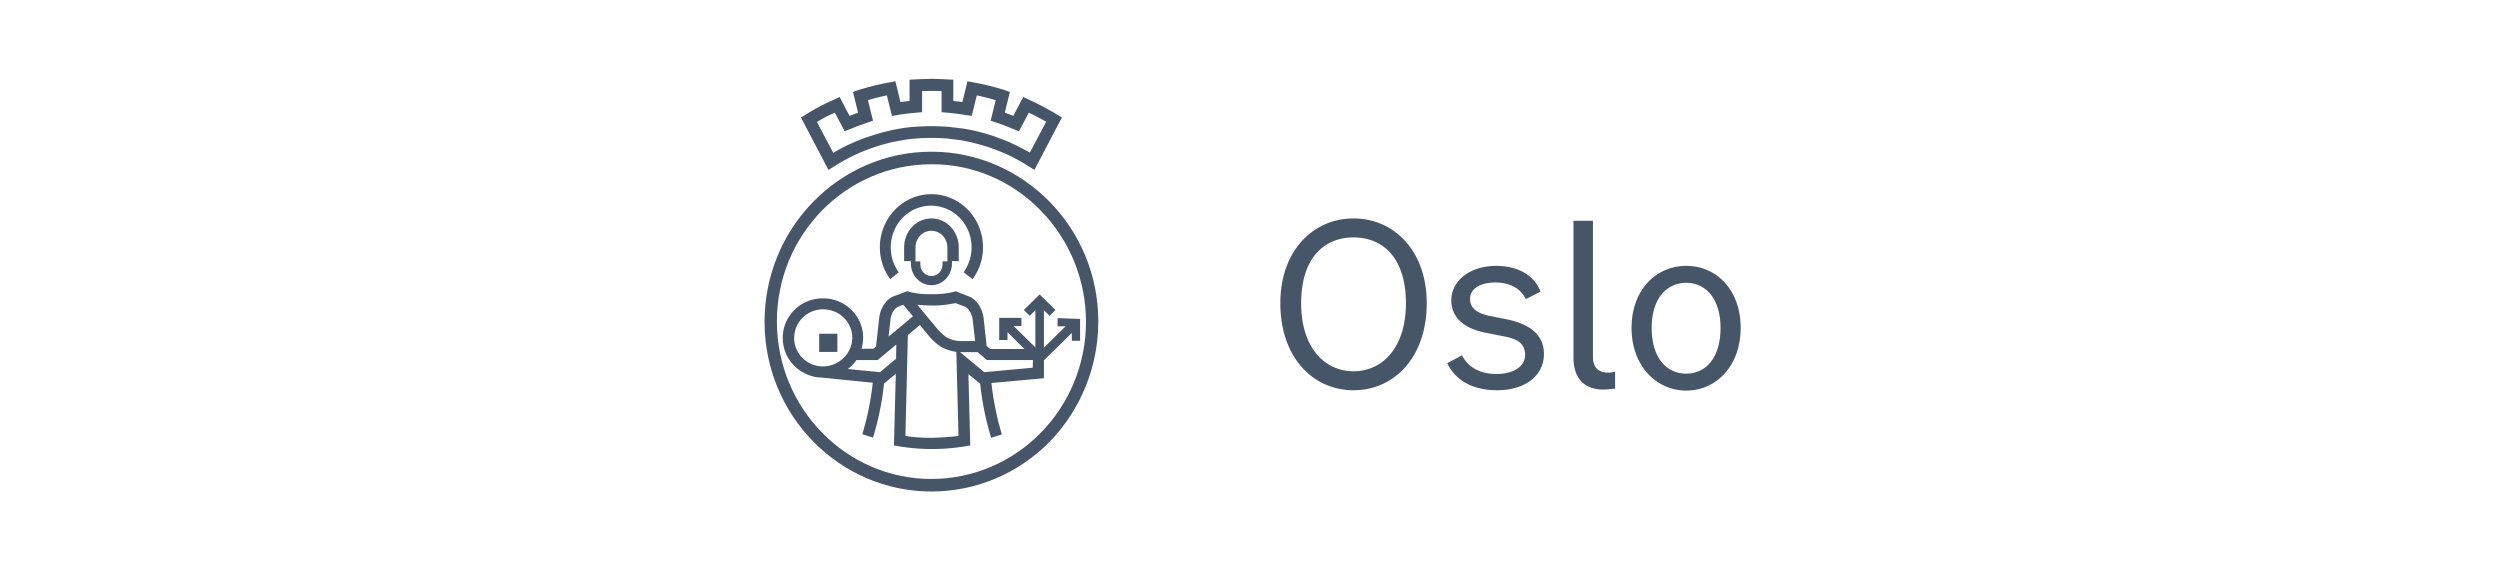<svg xmlns="http://www.w3.org/2000/svg" width="412" height="94" fill="none" viewBox="0 0 412 94">
  <path fill="#475569" d="m170.471 28-.923-.57a27.294 27.294 0 0 0-4.485-2.369 36.266 36.266 0 0 0-1.978-.745c-1.583-.526-3.254-.965-4.88-1.228-.704-.088-1.407-.176-2.155-.263a32.424 32.424 0 0 0-5.056 0 17.8 17.8 0 0 0-2.155.263c-1.67.263-3.297.658-4.924 1.228-.659.22-1.319.482-1.978.745a31.374 31.374 0 0 0-4.485 2.369l-.923.57L132 19.36l.791-.483a35.104 35.104 0 0 1 4.749-2.5l.835-.394 1.627 3.113c.484-.175.923-.35 1.407-.526l-.835-3.42.879-.308c1.715-.526 3.429-.965 5.188-1.272l.923-.175.836 3.42.264-.043c.395-.044.835-.088 1.231-.132v-3.508l.923-.044A54.838 54.838 0 0 1 153.5 13c.879 0 1.803.044 2.682.088l.923.044v3.508c.484.044.968.088 1.495.176l.836-3.421.923.175c1.759.307 3.517.746 5.188 1.272l.879.307-.835 3.421c.484.176.923.351 1.407.526l1.627-3.114.835.395a48.95 48.95 0 0 1 4.749 2.5l.791.483-4.529 8.64Zm-35.833-7.895 2.682 5.088c1.231-.746 2.506-1.36 3.825-1.93h.044c.704-.307 1.407-.57 2.111-.79 1.714-.57 3.473-1.052 5.232-1.315.747-.132 1.495-.22 2.286-.263a37.117 37.117 0 0 1 5.408 0c.747.088 1.539.175 2.286.263 1.759.263 3.518.702 5.232 1.272l2.111.79c1.319.57 2.594 1.227 3.869 1.93l2.682-5.089c-.923-.526-1.891-1.052-2.858-1.49l-1.627 3.07-.835-.351-.352-.132c-.835-.351-1.715-.702-2.594-.965l-.879-.307.835-3.377a40.554 40.554 0 0 0-3.122-.79l-.835 3.377-.923-.131a40.516 40.516 0 0 0-3.122-.395l-.923-.087v-3.466a39.225 39.225 0 0 0-3.21 0v3.466l-.923.087c-.704.044-1.363.132-2.023.22-.351.043-.747.087-1.099.175l-.923.131-.836-3.377c-1.055.22-2.11.483-3.121.79l.835 3.377-.879.307c-.88.307-1.759.614-2.594.965l-.352.131-.835.351-1.627-3.07a20.73 20.73 0 0 0-2.946 1.535Z"/>
  <path fill="#475569" d="M153.522 81C138.313 81 126 68.463 126 53.022 126 37.582 138.313 25 153.478 25 168.643 25 181 37.537 181 52.978c0 7.434-2.895 14.56-8.036 19.84C167.822 78.053 160.78 81 153.522 81Zm0-53.932c-14.085 0-25.491 11.613-25.491 25.91s11.406 25.954 25.447 25.954c14.085 0 25.491-11.613 25.491-25.91 0-6.862-2.678-13.461-7.474-18.344-4.753-4.883-11.233-7.654-17.973-7.61Z"/>
  <path fill="#475569" d="M148.111 44.871c-2.191-3.026-1.577-7.361 1.358-9.62 2.936-2.258 7.142-1.625 9.333 1.4a7.084 7.084 0 0 1 0 8.22L160.291 46A8.884 8.884 0 0 0 162 40.761c0-4.832-3.812-8.761-8.5-8.761-4.688 0-8.5 3.929-8.5 8.761 0 1.897.613 3.749 1.709 5.239l1.402-1.129Z"/>
  <path fill="#475569" d="M153.5 47c1.871 0 3.386-1.605 3.386-3.588v-.378H158v-2.266c0-2.644-2.005-4.768-4.5-4.768s-4.5 2.124-4.5 4.768v2.266h1.114v.378c0 1.983 1.515 3.588 3.386 3.588Zm-2.629-6.184c0-1.559 1.159-2.786 2.629-2.786s2.629 1.227 2.629 2.785v2.267h-.802v.377c.044 1.086-.713 1.983-1.738 2.03-1.025.047-1.871-.755-1.916-1.84v-.569h-.802v-2.266ZM138 55h-3v3h3v-3Z"/>
  <path fill="#475569" d="M174.292 52.431v1.347h1.324l-3.575 3.519v-6.17l.927.913.971-.956-2.605-2.563-2.604 2.563.971.956.927-.912v6.125l-3.576-3.519h1.281v-1.346h-3.664v3.649h1.368v-1.303l2.781 2.78h-5.65l-.574-.522-.486-4.517c-.044-.261-.309-2.564-2.251-3.563h-.044l-1.987-.782-.309-.13-.309.087a13.473 13.473 0 0 1-3.708.39 13.298 13.298 0 0 1-3.708-.39l-.309-.087-2.295.869h-.044c-1.943.999-2.252 3.301-2.252 3.562l-.53 4.692-.441.347h-1.942a6.537 6.537 0 0 0 .265-1.824c0-3.606-3.002-6.517-6.666-6.473-3.664 0-6.622 2.954-6.578 6.56 0 3.214 2.384 5.908 5.607 6.43h.088c.177.043.353.043.53.043l8.608.868a46.513 46.513 0 0 1-1.722 8.472l.883.304.883.26a47.587 47.587 0 0 0 1.81-8.905l1.942-1.608-.309 11.816.795.13c3.619.609 7.328.609 10.991 0l.795-.13-.309-11.772 1.942 1.607a47.587 47.587 0 0 0 1.81 8.906l1.766-.565a46.513 46.513 0 0 1-1.722-8.471l8.653-.782v-2.954l4.591-4.518v1.303H178v-3.606l-3.708-.13ZM153.5 50.346c1.325.043 2.649-.13 3.973-.391l1.589.608c1.06.565 1.236 2.085 1.236 2.085l.398 3.563h-2.252c-.883 0-1.81-.218-2.56-.695-.574-.435-1.104-.913-1.545-1.478l-3.178-3.822c.794.086 1.589.13 2.339.13ZM135.622 60.38h-.221l-.485-.044c-2.605-.39-4.415-2.823-3.973-5.386.397-2.563 2.869-4.345 5.474-3.91 2.604.39 4.414 2.824 3.973 5.387-.398 2.259-2.428 3.953-4.768 3.953Zm12.051-1.26-2.648 2.216-5.298-.522c.53-.434 1.016-.912 1.413-1.477h3.487l3.09-2.563-.044 2.346Zm.133-4.779-1.369 1.13.309-2.78v-.044s.133-1.52 1.236-2.085l.883-.348 1.589 1.912-2.648 2.215Zm5.738 17.812c-1.456 0-2.913-.087-4.326-.304l.089-3.867.309-12.772 1.986-1.65 1.324 1.607a9.353 9.353 0 0 0 2.031 1.911c.795.478 1.722.782 2.649.913l.353 13.858a50.75 50.75 0 0 1-4.415.304Zm16.643-11.556-7.99.739-3.973-3.302h2.913l1.501 1.303h7.593l-.044 1.26ZM211 49.961C211 41.305 216.423 36 223.063 36c6.64 0 12.062 5.305 12.062 13.961 0 8.991-5.422 14.352-12.062 14.352S211 58.952 211 49.961Zm20.695 0c0-7.483-3.818-10.834-8.632-10.834s-8.632 3.35-8.632 10.834c0 7.483 3.984 11.225 8.632 11.225s8.632-3.742 8.632-11.225Zm14.888-6.143c3.652 0 6.308 1.62 7.304 4.244l-2.435 1.229c-.83-1.731-2.601-2.736-4.98-2.736-2.49 0-4.205 1.005-4.205 2.68 0 1.452.94 2.29 3.043 2.792l2.822.559c4.261.837 6.308 2.792 6.308 5.752 0 3.574-3.099 5.975-7.691 5.975-3.984 0-6.862-1.564-8.245-4.468l2.435-1.284c.996 1.955 2.932 3.071 5.699 3.071s4.703-1.228 4.703-3.127c0-1.62-.94-2.569-3.209-3.016l-3.375-.67c-3.652-.726-5.589-2.624-5.589-5.36.055-3.24 3.099-5.64 7.415-5.64Zm17.65 20.383c-3.32 0-4.924-2.066-4.924-5.25v-22.56h3.209v22.45c0 1.73.941 2.568 2.49 2.568.387 0 .775-.056 1.162-.167v2.792c-.609.056-1.273.167-1.937.167Zm4.646-10.163c0-6.2 3.984-10.22 9.019-10.22 5.036 0 8.964 4.02 8.964 10.22 0 6.254-4.039 10.33-8.964 10.33-4.924 0-9.019-4.076-9.019-10.33Zm14.663 0c0-5.026-2.6-7.428-5.644-7.428-3.043 0-5.699 2.346-5.699 7.428 0 5.081 2.545 7.539 5.699 7.539s5.644-2.513 5.644-7.54Z"/>
</svg>
